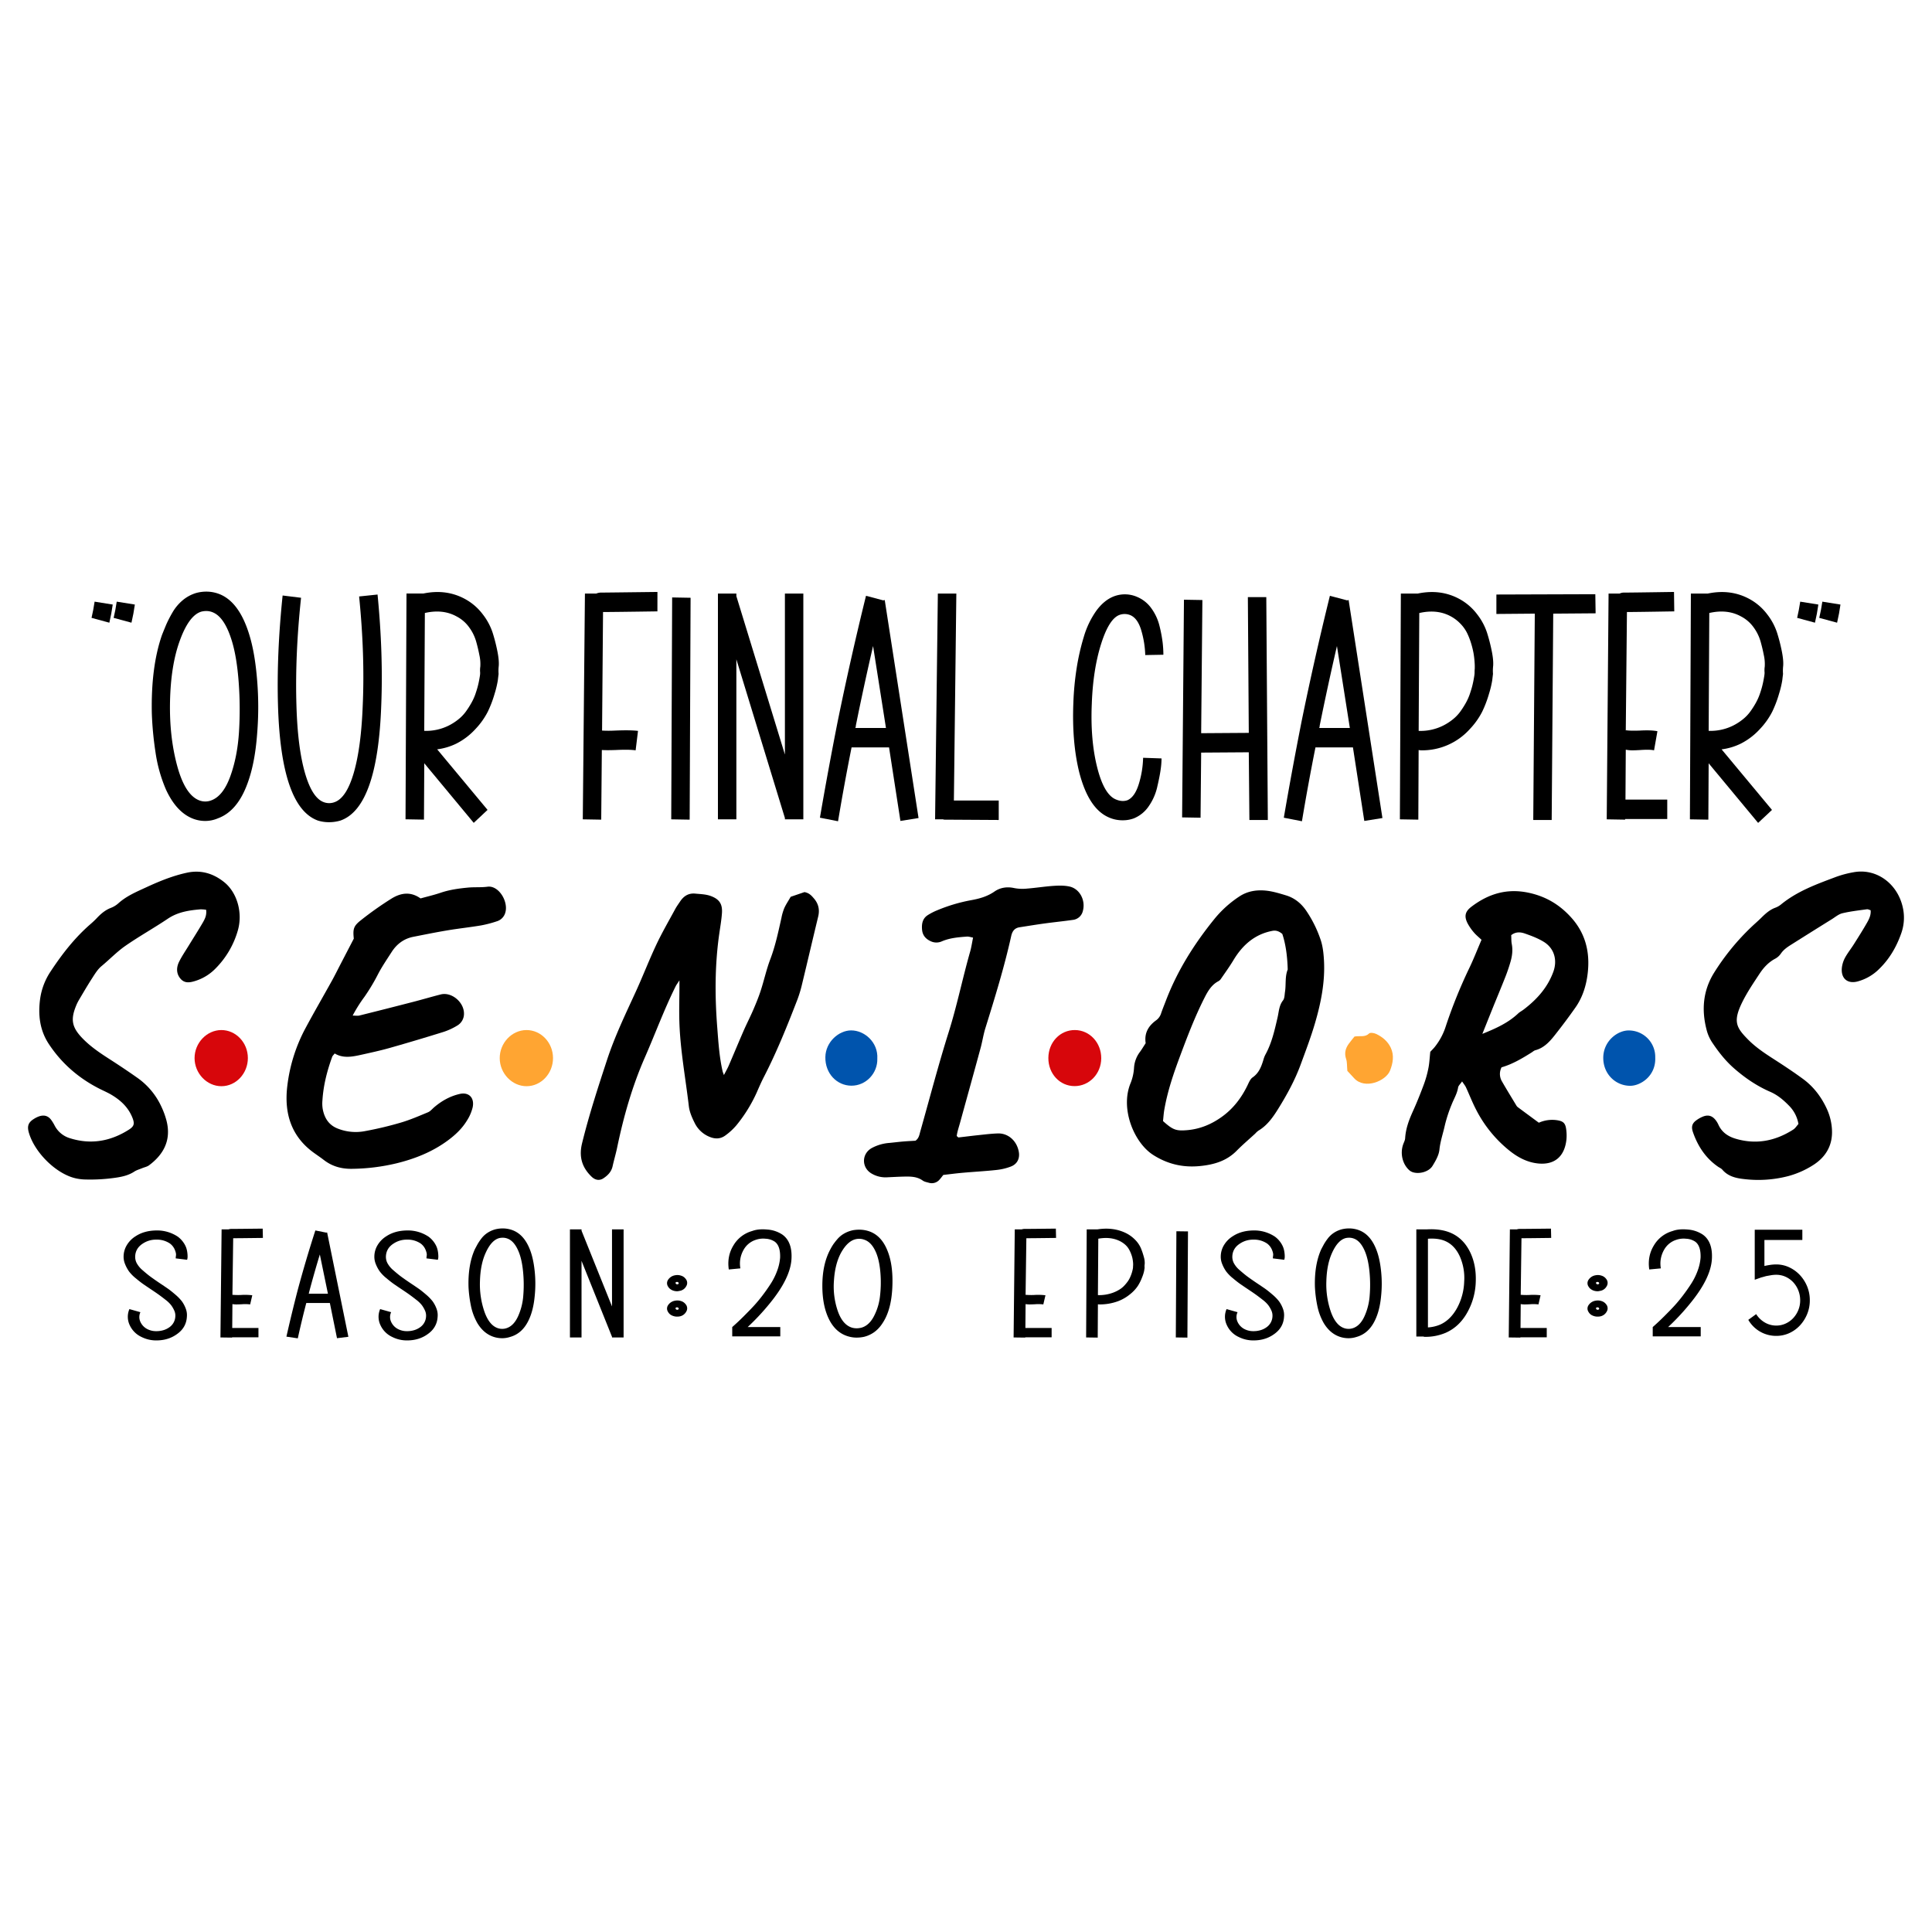 <svg id="Layer_1" data-name="Layer 1" xmlns="http://www.w3.org/2000/svg" viewBox="0 0 2000 2000"><defs><style>.cls-1{fill:#d7060b;}.cls-2{fill:#ffa532;}.cls-3{fill:#0054ad;}</style></defs><path d="M749.4,1112.9c2.21-4.3,3.74-6.9,4.93-9.66,5.22-12.09,10.25-24.27,15.52-36.34,3.25-7.43,7-14.64,10.17-22.09,2.75-6.4,5.39-12.88,7.54-19.52,3.47-10.71,5.87-21.85,9.86-32.33,5.27-13.87,8.27-28.3,11.51-42.71a53.87,53.87,0,0,1,2.91-10.06c1.72-3.85,4.12-7.38,6.68-11.83l14.23-4.86c5.06.86,7.52,3.88,10,6.78,4.5,5.34,5.95,11.42,4.24,18.5-5.67,23.43-11.12,46.92-16.79,70.35a127.08,127.08,0,0,1-4.72,15.61c-10.48,27.14-21.31,54.12-34.6,79.92-2.65,5.14-5,10.48-7.3,15.79a151.81,151.81,0,0,1-21.14,34.3,63.23,63.23,0,0,1-11.66,10.75c-4.84,3.56-10.3,3.76-15.92,1.48a29.37,29.37,0,0,1-15.63-14.29c-2.74-5.45-5.42-11.43-6.13-17.44-3.4-29.06-8.87-57.88-9.81-87.23-.38-11.71,0-23.44.06-35.16,0-1.92,0-3.84,0-8-2.06,3.22-3.15,4.62-3.93,6.19-11.9,23.88-21.1,49.06-31.82,73.5-13.16,30-22.05,61.27-28.73,93.4-1.34,6.48-3.27,12.83-4.69,19.29-1.27,5.82-5,9.5-9.42,12.47-4.14,2.77-8.55,2-12.2-1.46-9.95-9.49-13.49-20.56-10-34.76,7.16-29.17,16.43-57.58,25.75-86,8-24.47,19.08-47.43,29.73-70.64,7.41-16.15,13.8-32.83,21.37-48.9,5.93-12.58,12.92-24.6,19.53-36.82,1.46-2.71,3.28-5.2,5-7.77,3.88-5.88,8.83-9,16-8.28,5.55.53,11.09.6,16.39,2.67,8.47,3.29,11.77,8.26,11,17.91-.5,6.61-1.61,13.17-2.57,19.73-4.79,32.63-4.84,65.36-2.27,98.2,1.18,15.2,2.12,30.38,5.51,45.26C748.15,1109.63,748.49,1110.33,749.4,1112.9Z"/><path d="M1533.66,972.88c-3-2.87-5.72-5-7.9-7.61a51.81,51.81,0,0,1-6.51-9.42c-3.72-7.29-2.61-12.21,3.9-17.17,17.93-13.67,37.28-19.33,59.68-14.43,17.5,3.82,31.71,12.22,43.79,25.69,14.55,16.21,19.45,35.53,17,57.19-1.45,13-5.29,25.23-12.72,35.83q-10.55,15-22,29.41c-5.24,6.57-11.11,12.62-19.52,14.82-1.37.36-2.57,1.5-3.84,2.3-9.85,6.21-19.83,12.13-31.15,15.41a15,15,0,0,0,.47,14.61c4.77,8.35,9.83,16.52,14.78,24.75a6.15,6.15,0,0,0,1.45,1.77c7.21,5.37,14.44,10.69,21.91,16.2a33.87,33.87,0,0,1,19.78-2.43c5.55,1,7.7,3.08,8.5,9.06a45.6,45.6,0,0,1,.32,10.5c-1.8,17.53-11.94,26.49-28.56,25.13-11.43-.94-21.36-6.08-30.37-13.27a130.63,130.63,0,0,1-34.52-42.32c-3.91-7.51-7-15.51-10.54-23.21-.88-1.89-2.27-3.51-4.06-6.21-1.85,2.73-3.83,4.38-4.13,6.31-1,6.35-4.29,11.57-6.55,17.3a146.59,146.59,0,0,0-7.22,22.06c-1.82,8.28-4.67,16.25-5.55,24.91-.59,5.86-4,11.72-7.18,16.89-3.85,6.3-14.41,8.93-21.16,6.24a10.3,10.3,0,0,1-2.85-1.77c-7-6.21-9.66-17.16-6.41-26.61.76-2.19,2-4.36,2.11-6.6.62-10,4-18.9,8-27.78,4.15-9.13,7.88-18.49,11.38-27.92a109.39,109.39,0,0,0,4.7-16.81c1.06-5.31,1.28-10.8,1.93-16.85,1.45-1.6,3.38-3.42,5-5.52a66.48,66.48,0,0,0,10.41-19,511.38,511.38,0,0,1,24.62-61.43C1525.24,993.49,1529,983.72,1533.66,972.88Zm.87,97.38c14.81-5.94,26.94-11.6,37.08-21.15,1.64-1.54,3.71-2.56,5.51-3.93,13.45-10.22,24.69-22.39,30.82-39,4.54-12.32,1-24.66-10-31.3-6-3.66-12.77-6.19-19.42-8.51-4.5-1.57-9.42-2-14.12,1.7.17,3,0,6.16.57,9.14,1.23,6.35.43,12.49-1.32,18.5-1.51,5.22-3.26,10.38-5.24,15.42-4.11,10.47-8.46,20.82-12.68,31.23C1542.29,1050.9,1538.86,1059.49,1534.53,1070.26Z"/><path d="M366.24,971.69c-1-10.12-.36-13.07,7.73-19.37a347.49,347.49,0,0,1,31.37-22.14c9.33-5.75,19.52-7.64,30-.14,6.84-1.9,14.05-3.57,21-5.93,9.27-3.12,18.8-4.41,28.38-5.3,6.63-.62,13.39,0,20-.89,11.78-1.53,22.16,16,18.17,27.49a13,13,0,0,1-8.73,8.37,119.9,119.9,0,0,1-16.13,4.2c-11.33,1.91-22.77,3.13-34.1,5-12.06,2-24.06,4.43-36.07,6.8-9.59,1.89-17.06,7.34-22.49,15.82-4.76,7.43-9.78,14.73-13.88,22.56a201.79,201.79,0,0,1-14.2,23.74,149.7,149.7,0,0,0-12.22,19.43c3,0,5.12.4,7-.07q28.1-7,56.14-14.25c9.35-2.42,18.61-5.18,28-7.56,11.11-2.84,24,7.73,24.1,19.66a14.07,14.07,0,0,1-7,12.57,66.69,66.69,0,0,1-14.18,6.55q-27.69,8.64-55.58,16.56c-10,2.83-20.17,5-30.31,7.27-9.09,2-18.23,3.63-26.77-1.52-1.24,1.63-2.2,2.41-2.57,3.43-5.33,14.64-9.19,29.67-10.14,45.41a35.38,35.38,0,0,0,.24,8.17c1.62,9.39,6,16.63,14.78,20.4a50.51,50.51,0,0,0,29.51,2.89,363,363,0,0,0,36.8-8.78c9.57-2.82,18.84-6.86,28.12-10.71,2.3-1,4.1-3.25,6.11-5,7.89-6.75,16.67-11.65,26.64-13.91,9.34-2.11,15.41,3.88,13.34,13.86a44.72,44.72,0,0,1-5.92,13.71c-5.06,8.31-12,14.83-19.64,20.48-16,11.86-34,19-52.87,23.67a206.75,206.75,0,0,1-46.25,5.79c-10.72.21-20.54-2.33-29.29-9.07-3.28-2.53-6.72-4.86-10.09-7.27-23.43-16.74-31.27-40.57-27.84-69.21a167.94,167.94,0,0,1,18.68-59.73c8.92-16.66,18.41-33,27.56-49.51,3.16-5.72,6.06-11.6,9.07-17.41Z"/><path d="M1186,1079.91c-1.64-10.77,3.12-18.17,11-23.82a14.15,14.15,0,0,0,5.09-7.43c1.37-4,3-8,4.54-12,11.94-31.56,29.54-59.41,50.34-85.12A114,114,0,0,1,1283,928c8.58-5.66,18.1-7,27.75-6,6.94.74,13.79,2.84,20.54,4.89,8.83,2.67,15.84,8.31,21.15,16.24a123.84,123.84,0,0,1,14.79,30.07c2.15,6.52,2.92,13.71,3.32,20.66,1.3,22.55-3.09,44.36-9.37,65.68-4.17,14.15-9.42,28-14.49,41.8-6,16.47-14.31,31.74-23.47,46.46-5.51,8.84-11.46,17.33-20.53,22.66a21.77,21.77,0,0,0-3.33,3.07c-6.42,5.9-13.08,11.54-19.21,17.76-10.5,10.65-23.52,14.29-37.38,15.74-17.47,1.83-33.59-1.62-48.93-11.39-19.9-12.65-34.34-47.83-23.54-74.18a50.49,50.49,0,0,0,3.63-15.81,30.45,30.45,0,0,1,6.35-17C1182.09,1086.16,1183.65,1083.48,1186,1079.91Zm18,80.66c10.17,9.18,13.63,10.25,24.46,9.41,13.68-1.07,25.87-6.14,37.06-14.34s19.49-19,25.7-31.7c1.51-3.08,2.94-6.85,5.47-8.6,6.45-4.44,9-11,11.17-18.18a27.48,27.48,0,0,1,2.08-5.42c6.61-12,9.56-25.3,12.62-38.58,1.37-6,1.49-12.28,5.6-17.52,1.68-2.13,1.6-5.89,2.08-9,1.2-7.61-.21-15.58,2.8-23-.36-12.89-1.85-25.57-5.58-36.8-3.75-3.17-6.89-3.88-10.37-3.21-17.91,3.44-30.66,14.37-40.2,30.27-4.11,6.83-8.79,13.29-13.3,19.85a7.49,7.49,0,0,1-2.61,2.15c-7,3.8-10.79,10.44-14.3,17.41-9.76,19.34-17.52,39.62-25.11,60-6.65,17.82-12.81,35.81-16.15,54.7C1204.63,1152.21,1204.4,1156.44,1203.94,1160.57Z"/><path d="M213.38,941.8a39,39,0,0,0-5.82-.46c-11.85,1-23.36,2.69-33.82,9.71C159.38,960.7,144.28,969.12,130,979c-8.87,6.13-16.52,14.18-24.91,21.13-4,3.29-6.89,8.15-9.8,12.65-4.8,7.42-9.25,15.09-13.76,22.71a46.88,46.88,0,0,0-3,6.27c-5.44,13.53-4,21.38,5.65,31.83,8.36,9,18.3,15.8,28.45,22.32s20.14,13.17,30,20.14a74.46,74.46,0,0,1,24.52,29.75,83.91,83.91,0,0,1,5.17,14.14c5.59,21.53-4.35,36.19-18,46.35-2,1.52-4.77,2-7.16,3-2.74,1.14-5.69,1.94-8.15,3.55-5.5,3.6-11.46,5.08-17.78,6.1A183.36,183.36,0,0,1,88,1221a49.13,49.13,0,0,1-9.87-1.26c-19.56-4.5-41.57-25.73-48-46.36-2.37-7.54-1.06-11.57,5.67-15.52a25,25,0,0,1,5.06-2.35c4.68-1.46,8.85-.53,12,3.65a43.5,43.5,0,0,1,3.63,5.87,26.33,26.33,0,0,0,16.22,13.34c21.53,6.71,41.79,3.1,60.79-9,5.55-3.55,6.05-6.31,3.39-12.79-4.32-10.51-12.08-17.57-21.23-23.08-4.17-2.51-8.68-4.39-13-6.6-21.08-10.77-38.76-25.87-52.16-46.21-9.4-14.26-11.24-30.31-8.9-47.06a67.92,67.92,0,0,1,10.8-28c11.86-18,25-34.88,41.18-48.92a90.78,90.78,0,0,0,6.61-6.26c4.21-4.48,8.74-8.34,14.48-10.57a25.15,25.15,0,0,0,7.69-4.62c8.59-7.8,19-12.07,29.12-16.77,13.58-6.28,27.37-11.9,42-15.06,14.41-3.12,27.25.63,38.66,9.82,13.39,10.77,19.29,31.71,14.11,49.8a91.27,91.27,0,0,1-23.07,39.47,49.8,49.8,0,0,1-20.9,12.91c-5.54,1.71-11,2.89-15.45-2.31s-4.34-11.63-1.43-17.51,6.61-11.23,10-16.79c5-8.18,10.21-16.25,15-24.56C212.21,950.92,214.09,947.39,213.38,941.8Z"/><path d="M1861.74,1163.56a34.87,34.87,0,0,0-9.44-18.63c-5.86-6.07-12.06-11.35-19.8-14.71-13.8-6-26.22-14.42-37.7-24.53-8.92-7.85-16.17-17.2-22.75-27.13a42.43,42.43,0,0,1-5.45-12.73c-5.32-20.56-3.58-40.31,7.59-58.5a243,243,0,0,1,39-47.87c3.28-3.16,6.78-6.08,10-9.3,4.34-4.32,8.8-8.35,14.57-10.48a20.76,20.76,0,0,0,5.86-3.32c17-13.93,37-21.06,56.91-28.56a106.86,106.86,0,0,1,18.28-4.86c23.5-4.34,45.29,11.52,50.88,36.06a48.27,48.27,0,0,1-1.67,27.57c-4.86,13.72-12,25.95-22.22,36a49.94,49.94,0,0,1-23.08,13.49c-10.82,2.71-17.6-3.82-15.88-15.35a29.25,29.25,0,0,1,3.41-9.8c2.63-4.68,6-8.9,8.86-13.44,4.71-7.47,9.46-14.92,13.82-22.62,2-3.61,4-7.53,3.56-12.56-1.26-.35-2.69-1.22-4-1-8.43,1.17-16.93,2.13-25.2,4.09-3.81.89-7.22,3.78-10.71,6q-21.54,13.39-43,26.94c-3.79,2.4-7.46,5-10.14,9a16.72,16.72,0,0,1-5.9,5.19c-6.85,3.65-12,9.27-16.21,15.72-6.11,9.31-12.43,18.58-17.42,28.56-10.27,20.53-6.68,26.82,5.64,39.31,8.07,8.18,17.48,14.39,27,20.51,10.11,6.51,20.17,13.16,29.89,20.28,10.52,7.71,18.5,17.93,24.25,30.06a58.76,58.76,0,0,1,5.75,22.43c.88,16.24-6.42,28.1-18.66,36.18a92.59,92.59,0,0,1-26.35,11.87,123,123,0,0,1-45.29,3.22c-8.22-.87-16.94-2.5-23.17-9.78-1.19-1.4-3.08-2.12-4.62-3.2-12.55-8.74-20.76-21-25.83-35.71-1.88-5.46-.93-9,3.46-12.2a31.41,31.41,0,0,1,6.84-3.85c5.68-2.27,10-.83,13.69,4.26a23,23,0,0,1,2.33,4c3.62,8.05,10.1,12.31,17.86,14.62,21.22,6.31,41.09,2.44,59.7-9.48C1858.55,1167.88,1860,1165.45,1861.74,1163.56Z"/><path d="M976.52,1216.29c-1.51,1.87-2.61,3.42-3.88,4.8a10.53,10.53,0,0,1-11.17,3.28c-2.14-.6-4.52-1-6.27-2.25-5.57-4-11.82-4.23-18.13-4.13s-12.58.48-18.87.76a28.35,28.35,0,0,1-16-3.93c-10.42-6.12-10.44-20.37.23-26.36a45.24,45.24,0,0,1,18.07-5.29c4.79-.46,9.57-1.07,14.37-1.48,4.41-.38,8.84-.57,12.83-.82,3.51-2.47,4-6,4.93-9.38,9.73-34.39,18.73-69,29.46-103.09,8.64-27.46,14.33-55.71,22.22-83.35,1.27-4.45,1.93-9.09,3-14.44-2.44-.43-4.46-1.2-6.42-1.05-8.85.67-17.73,1.37-26.08,5a13.73,13.73,0,0,1-11.86-.46c-4.6-2.22-7.86-5.79-8.41-11.46-.61-6.22.43-11.83,5.9-15.31a60.41,60.41,0,0,1,10-5.11A170.87,170.87,0,0,1,1004.57,932c8.77-1.54,17.21-3.76,24.94-9.11,5.92-4.09,12.94-5.2,20.29-3.58a45.35,45.35,0,0,0,13.22.57c9.22-.72,18.4-2.21,27.63-2.83,5.48-.37,11.19-.48,16.52.69,10.63,2.35,16.84,14.41,13.78,25.36a11.94,11.94,0,0,1-10.45,9.19c-9.54,1.37-19.12,2.31-28.66,3.61-8.79,1.19-17.56,2.64-26.33,4-5.08.76-7.56,3.88-8.72,9.11-7.18,32.32-16.93,63.84-26.73,95.36-2.06,6.64-3.08,13.63-4.91,20.37-7,25.88-14.21,51.71-21.32,77.57-1.3,4.74-2.94,9.43-3.44,13.71,1.25,1,1.56,1.5,1.82,1.47,6.62-.74,13.22-1.61,19.85-2.31,7-.72,14-1.64,21-1.84,10.82-.32,19.79,7.94,21.65,19.31,1.08,6.59-1.63,12.34-8.09,14.88a59,59,0,0,1-15.08,3.61c-11.41,1.25-22.88,1.84-34.32,2.86C990.25,1214.59,983.28,1215.52,976.52,1216.29Z"/><path class="cls-1" d="M229,1066.31c15.13-.09,27.54,12.92,27.59,28.91s-12.24,29.19-27.33,29.22-27.79-13.24-27.84-29S214,1066.4,229,1066.31Z"/><path class="cls-2" d="M544.89,1066.31c15.13-.09,27.53,12.92,27.59,28.91s-12.24,29.19-27.33,29.22-27.79-13.24-27.84-29S529.82,1066.4,544.89,1066.31Z"/><path class="cls-1" d="M1140,1095.56c-.07,16-12.38,28.81-27.65,28.78s-27.22-12.87-27.09-29.22,12.28-28.94,27.55-28.82S1140.09,1079.43,1140,1095.56Z"/><path class="cls-3" d="M1713.5,1094.85c.75,19.05-15.27,29.26-26.07,29.17-15.22-.13-27.68-12.33-27.74-28.77-.07-17.5,14.84-28.82,26.79-28.53A27.4,27.4,0,0,1,1713.5,1094.85Z"/><path class="cls-3" d="M908.19,1095.85c.52,14.86-11.52,28.21-27,28.05-14.9-.15-27.1-12.67-26.78-29.65.31-15.8,14-27.52,26.61-27.59C894.88,1066.59,909.15,1078.94,908.19,1095.85Z"/><path class="cls-2" d="M1394.78,1108.59c-.49-5.47-.18-9.06-1.23-12.14-2.11-6.18-.75-11.31,2.85-16.14,2-2.75,4.25-5.37,5.78-7.3,5.88-1,10.82,1,15-3.09,1.27-1.25,5.11-.66,7.25.34,6.5,3,12.19,7.66,15.34,14.45,3.61,7.78,2.25,15.87-.85,23.64-4.24,10.66-26.09,19.86-37.07,7.88C1399.27,1113.45,1396.71,1110.68,1394.78,1108.59Z"/><path d="M94.76,639.6q1.9-8.05,3.18-16.77l18.76,3q-1.28,9.39-3.5,18.78Zm26.07-16.77,18.77,3q-1.28,9.39-3.5,18.78l-18.45-5Q119.57,631.55,120.83,622.83Z"/><path d="M229,615.79q19.39,9,29.26,41.91,5.73,18.79,7.95,46.78a339.07,339.07,0,0,1,0,54.83q-2.22,30.51-9.86,51.3-10.49,29.17-30.85,36.55a33.21,33.21,0,0,1-13,2.69,35.21,35.21,0,0,1-11.76-2q-17.82-6.36-28.94-30.51a152.24,152.24,0,0,1-10.82-38.56,348,348,0,0,1-3.81-40.24q-1-48,10.49-81.15,2.55-6.37,4.45-10.9a122,122,0,0,1,6.21-12.07,47.35,47.35,0,0,1,10.65-12.91,39.19,39.19,0,0,1,14.31-7.71,40,40,0,0,1,10.18-1.35A37,37,0,0,1,229,615.79ZM219.1,828.38q12.09-4.68,19.4-25t8.91-45.77a377.17,377.17,0,0,0-.32-51.3q-1.91-25.83-7-42.59-7.32-24.15-19.08-29.51a17.4,17.4,0,0,0-7.63-1.68,20.16,20.16,0,0,0-5.09.67q-13,4-22.58,31.19-8.91,25.15-9.7,61.7t7.47,66.9q8.27,30.35,23.22,35.71a17.21,17.21,0,0,0,5.72,1A16.93,16.93,0,0,0,219.1,828.38Z"/><path d="M371.76,617.46l19.08-2q6,61.37,3.81,115-3.81,105.63-42.29,119a41.65,41.65,0,0,1-11.77,1.68,38.35,38.35,0,0,1-11.45-1.68Q291,835.77,287.8,730.8q-1.6-53,4.77-114.34l19.08,2.35q-6.37,59.69-4.77,111.66,1.26,43.26,8.74,69.41t19.56,30.52a15.91,15.91,0,0,0,11.13,0q12.4-4.36,20-30.69t9.22-70.25Q377.79,677.48,371.76,617.46Z"/><path d="M482.11,620.48a57.1,57.1,0,0,1,17.49,15.26,63.12,63.12,0,0,1,10.34,19.11A181.42,181.42,0,0,1,514.86,674c1.28,6.37,1.75,11.51,1.44,15.42a43.58,43.58,0,0,0-.16,8.22c-.22,1.79-.48,4-.8,6.7A102.4,102.4,0,0,1,512,718.23a117.53,117.53,0,0,1-7,18.44,76.65,76.65,0,0,1-12.73,17.94,69.33,69.33,0,0,1-19.71,15.09,62.87,62.87,0,0,1-20,6l52.16,62.7-14.31,13.42-51.21-61.7-.31,58.34-19.09-.33,1-233.72h17.49Q462.39,609.41,482.11,620.48Zm14.94,75.79a26,26,0,0,1,.16-6.21,42.16,42.16,0,0,0-.95-11.9q-1.42-7.38-3.5-14.59a46.41,46.41,0,0,0-7.15-14.25,36.72,36.72,0,0,0-12.73-11.07q-14.31-8-33.07-3.68l-.64,122a52.54,52.54,0,0,0,25.13-5.36,55.81,55.81,0,0,0,10-6.37,42.18,42.18,0,0,0,7.79-8,91,91,0,0,0,5.72-8.89A57.3,57.3,0,0,0,492,718.9c1-3,1.9-5.75,2.54-8.21s1.16-4.87,1.59-7.21.69-4,.8-4.87A21.28,21.28,0,0,0,497.05,696.27Z"/><path d="M680.55,632.89q-47.38.68-56.29.67l-1,122.73a130.41,130.41,0,0,0,13.36,0q15.9-.67,23.85.33L658,776.74q-6.36-1-20.67-.33-9.22.33-14.31,0l-.64,72.09-19.08-.33,2.22-233.72h11.77a12.23,12.23,0,0,1,5.09-1q3.49,0,58.2-.67Z"/><path d="M714.89,618.81l-.95,229.69-19.08-.33.95-229.7Z"/><path d="M812.53,781.1V614.45h19.08V848.17H812.53v-1.34L762.28,682.52V848.17H743.2V614.45h19.08v2.68Z"/><path d="M914.29,621.49l1.59-.34,35,225.68-18.77,3-11.77-76.12h-38.8q-7.62,38.22-14,76.45l-18.76-3.69q8.58-50,18.44-99.92,13.37-65.4,29.26-129.78ZM885.35,753.61h31.8L903.8,668.77Q894.26,710,886,750.92a12.45,12.45,0,0,1-.16,1.35A2.68,2.68,0,0,1,885.35,753.61Z"/><path d="M990,614.45l-2.54,214.27h46.43v20.12l-57.24-.34v-.33H968l2.86-233.72Z"/><path d="M1158.85,636.58q-10.81,4-19.08,30.35t-9.54,61.53q-1.61,36.88,5.4,65.22t19.08,33.7q6.69,3,12.41,1,7.64-3.35,11.76-16.76a99.75,99.75,0,0,0,4.46-27.16l19.08.67a85.94,85.94,0,0,1-1,12.07q-.95,6.7-3.49,17.6a56.71,56.71,0,0,1-8.75,19.79,34.11,34.11,0,0,1-15.42,12.57,32.65,32.65,0,0,1-11.45,2,34.78,34.78,0,0,1-15.27-3.35q-20.36-9.37-29.89-46.61-7.64-31.19-6-71.76a297.61,297.61,0,0,1,3.34-35.38,238,238,0,0,1,7.48-32.86,91,91,0,0,1,12.72-26.66q8-11.06,18.13-15.09a31.88,31.88,0,0,1,24.8.67A34.34,34.34,0,0,1,1192.08,630a51.68,51.68,0,0,1,8.27,18.11,144.29,144.29,0,0,1,3.18,16.76,112.91,112.91,0,0,1,.8,12.91l-18.77.34a100.56,100.56,0,0,0-4-25.15q-3.66-12.74-11.29-16.1A15.57,15.57,0,0,0,1158.85,636.58Z"/><path d="M1291.78,618.13h19.08l1.59,230.71h-19.08l-.63-70.08-49.3.33-.63,67.4-19.09-.33,1.91-225.34,19.08.33L1243.44,759l49.3-.33Z"/><path d="M1394.5,621.49l1.59-.34,35,225.68-18.77,3-11.76-76.12h-38.8q-7.63,38.22-14,76.45L1329,846.49q8.58-50,18.44-99.92,13.36-65.4,29.26-129.78Zm-28.94,132.12h31.8L1384,668.77q-9.54,41.25-17.81,82.15a12.45,12.45,0,0,1-.16,1.35A2.68,2.68,0,0,1,1365.56,753.61Z"/><path d="M1511.54,620.48A57.1,57.1,0,0,1,1529,635.74a62.86,62.86,0,0,1,10.33,19.11,179.07,179.07,0,0,1,4.93,19.12c1.28,6.37,1.75,11.51,1.44,15.42a43.58,43.58,0,0,0-.16,8.22c-.22,1.79-.48,4-.8,6.7a102.4,102.4,0,0,1-3.34,13.92,117.53,117.53,0,0,1-7,18.44,76.65,76.65,0,0,1-12.73,17.94,66.33,66.33,0,0,1-50.56,22.13,13.22,13.22,0,0,1-2.55-.33l-.31,72.09-19.09-.33,1-233.72h17.49Q1491.82,609.41,1511.54,620.48Zm14.94,75.79c0-1.12,0-2.4.16-3.86a57.08,57.08,0,0,0-.16-7,86.78,86.78,0,0,0-1.11-9.39,87.66,87.66,0,0,0-2.54-10.23,72.09,72.09,0,0,0-4.14-10.56,38,38,0,0,0-6.68-9.39,40.53,40.53,0,0,0-9.7-7.55q-14.31-8-33.07-3.68l-.64,122a52.56,52.56,0,0,0,25.13-5.36,55.81,55.81,0,0,0,10-6.37,42.18,42.18,0,0,0,7.79-8,91,91,0,0,0,5.72-8.89,57.3,57.3,0,0,0,4.14-9.05c1-3,1.9-5.75,2.54-8.21s1.16-4.87,1.59-7.21.69-4,.8-4.87A21.28,21.28,0,0,0,1526.48,696.27Z"/><path d="M1651.47,615.12l.31,19.78-43.88.34-1.59,213.6h-19.08l1.59-213.6-39.76.33V615.45Z"/><path d="M1733.2,632.89q-40.4.68-49,.67L1683,756.29l.32-.34q4.13.67,14,.34,12.08-.67,18.44.67l-3.49,19.78q-4.14-1-14-.33-5.4.33-8.27.33a33.65,33.65,0,0,1-7-.67l-.32,51.64h43.25v20.12h-43.57v.67l-19.08-.33,1.91-233.72h11.45a10.15,10.15,0,0,1,4.77-1q7.64,0,51.52-.67Z"/><path d="M1811.75,620.48a57.1,57.1,0,0,1,17.49,15.26,62.86,62.86,0,0,1,10.33,19.11A179.07,179.07,0,0,1,1844.5,674q1.92,9.56,1.43,15.42a44.22,44.22,0,0,0-.15,8.22c-.22,1.79-.48,4-.8,6.7a102.4,102.4,0,0,1-3.34,13.92,117.53,117.53,0,0,1-7,18.44,76.65,76.65,0,0,1-12.73,17.94,69.33,69.33,0,0,1-19.71,15.09,62.87,62.87,0,0,1-20,6l52.16,62.7L1820,851.86l-51.21-61.7-.31,58.34-19.09-.33,1-233.72h17.49Q1792,609.41,1811.75,620.48Zm14.94,75.79a26,26,0,0,1,.16-6.21,42.16,42.16,0,0,0-.95-11.9q-1.43-7.38-3.5-14.59a46.41,46.41,0,0,0-7.15-14.25,36.72,36.72,0,0,0-12.73-11.07q-14.31-8-33.07-3.68l-.64,122a52.56,52.56,0,0,0,25.13-5.36,55.81,55.81,0,0,0,10-6.37,42.18,42.18,0,0,0,7.79-8,91,91,0,0,0,5.72-8.89,57.3,57.3,0,0,0,4.14-9.05c1.05-3,1.9-5.75,2.54-8.21s1.16-4.87,1.59-7.21.69-4,.8-4.87A21.28,21.28,0,0,0,1826.69,696.27Z"/><path d="M1860.4,639.6q1.9-8.05,3.18-16.77l18.77,3q-1.27,9.39-3.5,18.78Zm26.08-16.77,18.76,3q-1.27,9.39-3.49,18.78l-18.45-5Q1885.21,631.55,1886.48,622.83Z"/><path d="M184.09,1280.21a25.91,25.91,0,0,1,5.59,5.69,23.79,23.79,0,0,1,3.1,5.78,25.87,25.87,0,0,1,1.19,5.54,27,27,0,0,1,.2,4.33,9.69,9.69,0,0,1-.5,2.57l-11.78-1.45a26,26,0,0,1,.3-3.13q.3-2.16-1.29-5.93a15.32,15.32,0,0,0-5-6.34,24,24,0,0,0-14.27-4,24.33,24.33,0,0,0-13.68,4q-7.59,4.82-8,13.16a14,14,0,0,0,1.6,7.22,25.7,25.7,0,0,0,6.09,7.3q4.29,3.77,7.49,6.18t9.58,6.74q5.79,3.86,8.89,6t7.68,6.09a47,47,0,0,1,6.89,7,31.55,31.55,0,0,1,4,7.39,18.69,18.69,0,0,1,1.29,8.66q-.58,11.23-10.18,18-9,6.57-21.36,6.58a33.56,33.56,0,0,1-15.38-3.54,25,25,0,0,1-12.38-12.51,20.09,20.09,0,0,1-.2-16.37l11.38,3.21a11.85,11.85,0,0,0,0,10,15.67,15.67,0,0,0,7.59,7.7,19.55,19.55,0,0,0,8.59,1.93,25.39,25.39,0,0,0,8-1.13,20.1,20.1,0,0,0,5.79-2.89,14.33,14.33,0,0,0,6.19-11.39,12.47,12.47,0,0,0-1.19-6.1,30.19,30.19,0,0,0-3.2-5.45,31.89,31.89,0,0,0-5.79-5.54c-2.66-2.09-4.86-3.74-6.59-5s-4.26-3-7.59-5.22q-6-4-9-6.1t-7.69-6a41,41,0,0,1-6.89-7,36.79,36.79,0,0,1-4-7.38,20,20,0,0,1-1.6-8.66,23,23,0,0,1,3.5-11.48,27.26,27.26,0,0,1,8.88-8.9q8.79-5.79,21.17-6A38.55,38.55,0,0,1,184.09,1280.21Z"/><path d="M272.15,1281.49q-25.36.33-30.75.32l-.8,58.74.2-.16a69.71,69.71,0,0,0,8.78.16,61.13,61.13,0,0,1,11.58.32l-2.19,9.46a43.17,43.17,0,0,0-8.79-.16c-2.26.11-4,.16-5.19.16a27,27,0,0,1-4.39-.32l-.2,24.72h27.15v9.63H240.2v.32l-12-.16,1.2-111.86h7.18a8.13,8.13,0,0,1,3-.48q4.78,0,32.35-.32Z"/><path d="M337.64,1276l1-.16,22,108-11.78,1.45-7.39-36.43H317.07q-4.79,18.3-8.78,36.59l-11.79-1.77q5.4-23.91,11.59-47.82,8.39-31.29,18.37-62.1Zm-18.17,63.23h20l-8.38-40.6q-6,19.74-11.18,39.32a4.88,4.88,0,0,1-.1.64A1.12,1.12,0,0,1,319.47,1339.26Z"/><path d="M443.67,1280.21a25.91,25.91,0,0,1,5.59,5.69,23.72,23.72,0,0,1,3.09,5.78,25.29,25.29,0,0,1,1.2,5.54,28.29,28.29,0,0,1,.2,4.33,10.1,10.1,0,0,1-.5,2.57l-11.78-1.45a26,26,0,0,1,.3-3.13c.2-1.44-.24-3.42-1.3-5.93a15.38,15.38,0,0,0-5-6.34,24.06,24.06,0,0,0-14.28-4,24.36,24.36,0,0,0-13.68,4q-7.59,4.82-8,13.16a13.93,13.93,0,0,0,1.6,7.22,25.48,25.48,0,0,0,6.08,7.3q4.3,3.77,7.49,6.18t9.59,6.74q5.79,3.86,8.88,6t7.69,6.09a47.54,47.54,0,0,1,6.89,7,31.17,31.17,0,0,1,4,7.39,18.7,18.7,0,0,1,1.3,8.66q-.6,11.23-10.18,18-9,6.57-21.37,6.58a33.49,33.49,0,0,1-15.37-3.54,24.94,24.94,0,0,1-12.38-12.51,20,20,0,0,1-.2-16.37l11.38,3.21a11.78,11.78,0,0,0,0,10,15.59,15.59,0,0,0,7.59,7.7,19.54,19.54,0,0,0,8.58,1.93,25.5,25.5,0,0,0,8-1.13,20.36,20.36,0,0,0,5.79-2.89,14.36,14.36,0,0,0,6.19-11.39,12.6,12.6,0,0,0-1.2-6.1,30.16,30.16,0,0,0-3.19-5.45,31.89,31.89,0,0,0-5.79-5.54c-2.67-2.09-4.86-3.74-6.59-5s-4.26-3-7.59-5.22q-6-4-9-6.1c-2-1.39-4.56-3.39-7.68-6a40.6,40.6,0,0,1-6.89-7,36.3,36.3,0,0,1-4-7.38,20,20,0,0,1-1.59-8.66,23.13,23.13,0,0,1,3.49-11.48,27.39,27.39,0,0,1,8.89-8.9q8.78-5.79,21.16-6A38.58,38.58,0,0,1,443.67,1280.21Z"/><path d="M530.12,1273.31q12.18,4.32,18.37,20.06,3.6,9,5,22.38a123.73,123.73,0,0,1,0,26.24q-1.4,14.61-6.18,24.55-6.6,14-19.37,17.49a26.51,26.51,0,0,1-8.19,1.29,28.54,28.54,0,0,1-7.39-1q-11.18-3.06-18.17-14.61a60.22,60.22,0,0,1-6.79-18.45A127.79,127.79,0,0,1,485,1332q-.6-22.95,6.59-38.84,1.59-3,2.79-5.21a55.42,55.42,0,0,1,3.9-5.78A25.53,25.53,0,0,1,505,1276a27.85,27.85,0,0,1,9-3.69,33,33,0,0,1,6.39-.64A29.42,29.42,0,0,1,530.12,1273.31Zm-6.19,101.74q7.59-2.25,12.18-12a62.68,62.68,0,0,0,5.59-21.9,137.15,137.15,0,0,0-.2-24.56q-1.18-12.35-4.39-20.38-4.59-11.55-12-14.12a14,14,0,0,0-4.79-.8,16.54,16.54,0,0,0-3.2.32q-8.19,1.92-14.17,14.92-5.6,12-6.09,29.53a86.93,86.93,0,0,0,4.69,32q5.19,14.52,14.58,17.09a13.79,13.79,0,0,0,3.59.48A13.55,13.55,0,0,0,523.93,1375.05Z"/><path d="M633.55,1352.42v-79.76h12v111.86h-12v-.65L602,1305.24v79.28H590V1272.66h12V1274Z"/><path d="M701,1336.69a12.53,12.53,0,0,1-3.8-.56,10.79,10.79,0,0,1-3.29-1.68,8.17,8.17,0,0,1-2.3-2.57,6.24,6.24,0,0,1,0-7.06,10.66,10.66,0,0,1,7.19-4.65,11.91,11.91,0,0,1,6.29.4,9.06,9.06,0,0,1,4.69,3.29,6.43,6.43,0,0,1,.6,7.62,9.31,9.31,0,0,1-7.19,4.89A8.22,8.22,0,0,1,701,1336.69Zm-2.2,9.79a12.11,12.11,0,0,1,6.29.4,9.17,9.17,0,0,1,4.69,3.29,6.44,6.44,0,0,1,.6,7.63,9.76,9.76,0,0,1-7.19,5,16,16,0,0,1-2.19.16,12.37,12.37,0,0,1-5.59-1.28,8.33,8.33,0,0,1-3.8-3.53,6.24,6.24,0,0,1,0-7.06A10.7,10.7,0,0,1,698.79,1346.48Zm.6-18.77a1.21,1.21,0,0,0,.2,1.12,1.8,1.8,0,0,0,2,.64,1.25,1.25,0,0,0,.8-.48.9.9,0,0,0,0-1.12,1.43,1.43,0,0,0-1.4-.8h-.6A1.23,1.23,0,0,0,699.39,1327.71Zm3,27.6a.9.9,0,0,0,0-1.12,1.44,1.44,0,0,0-1.4-.81h-.6a1.23,1.23,0,0,0-1,.65,1.21,1.21,0,0,0,.2,1.12,1.8,1.8,0,0,0,2,.64A1.29,1.29,0,0,0,702.39,1355.31Z"/><path d="M810,1278.12q10,7.22,9.39,24.07-.6,20.55-23,47.66A240.3,240.3,0,0,1,774,1373.76h33.75v9.63H758v-9.63q4.4-3.84,8.79-8.1t10.28-10.35A157.37,157.37,0,0,0,788,1342.79q5-6.42,9.49-13.32a68.1,68.1,0,0,0,7.08-14.12,49.54,49.54,0,0,0,3-13.48q.39-12.19-5.59-16.53a18.56,18.56,0,0,0-9.39-3,23.08,23.08,0,0,0-9.78,1,22.15,22.15,0,0,0-13.28,10.91,28.4,28.4,0,0,0-3.09,18.77l-12,1.13q-2-13.8,4.79-24.88a32.63,32.63,0,0,1,19.37-14.92q6.38-2.41,15.67-1.53A32.06,32.06,0,0,1,810,1278.12Z"/><path d="M899.61,1274.59q12.76,4.34,19,19.9,6,14.61,5.19,36.59-.81,24.39-10,38.35-7.18,11.4-19.36,14.44a36.27,36.27,0,0,1-7.59.81,29.68,29.68,0,0,1-7.79-1q-12.59-3.21-19.77-15.88-8-14.44-8-36.75t8.18-37.55a58.21,58.21,0,0,1,3-5.14,67.39,67.39,0,0,1,4.39-5.62,26.38,26.38,0,0,1,7.29-5.93,30.6,30.6,0,0,1,9.28-3.37,37.89,37.89,0,0,1,6-.48A31.89,31.89,0,0,1,899.61,1274.59Zm-8.59,100q8.19-1.93,13.38-11.48a58.81,58.81,0,0,0,6.59-21.5,121.67,121.67,0,0,0,.4-24.07q-1-12.12-4.19-20.14-4.61-11.4-12.38-14a15.26,15.26,0,0,0-5.4-1,16.44,16.44,0,0,0-3.19.32q-8.79,1.77-15.77,14.45-6.19,11.71-7.19,29a78.22,78.22,0,0,0,4.19,31.54q5.19,14.28,15.18,16.85a17.75,17.75,0,0,0,4.19.48A19.6,19.6,0,0,0,891,1374.57Z"/><path d="M1093.23,1281.49q-25.37.33-30.75.32l-.8,58.74.2-.16a69.89,69.89,0,0,0,8.79.16,61.2,61.2,0,0,1,11.58.32l-2.2,9.46a43.09,43.09,0,0,0-8.78-.16c-2.27.11-4,.16-5.2.16a27.1,27.1,0,0,1-4.39-.32l-.2,24.72h27.16v9.63h-27.36v.32l-12-.16,1.2-111.86h7.19a8.11,8.11,0,0,1,3-.48q4.8,0,32.35-.32Z"/><path d="M1163.51,1275.55a35,35,0,0,1,11,7.3A28.87,28.87,0,0,1,1181,1292a71.41,71.41,0,0,1,3.09,9.15,21.48,21.48,0,0,1,.9,7.38,15.84,15.84,0,0,0-.1,3.93c-.14.86-.3,1.93-.5,3.21a39.25,39.25,0,0,1-2.1,6.66,48.14,48.14,0,0,1-4.39,8.83,38.35,38.35,0,0,1-8,8.58,44,44,0,0,1-12.38,7.22,54.6,54.6,0,0,1-19.36,3.37,10.16,10.16,0,0,1-1.6-.16l-.2,34.51-12-.16.6-111.86h11Q1151.13,1270.26,1163.51,1275.55Zm9.39,36.27c0-.53,0-1.15.1-1.85a22.1,22.1,0,0,0-.1-3.36,34.07,34.07,0,0,0-.7-4.5,33.56,33.56,0,0,0-1.6-4.89,29.7,29.7,0,0,0-2.59-5.06,19.17,19.17,0,0,0-4.2-4.49,25.19,25.19,0,0,0-6.09-3.61q-9-3.86-20.76-1.77l-.4,58.42a42,42,0,0,0,15.77-2.57,37.78,37.78,0,0,0,6.29-3.05,24.14,24.14,0,0,0,4.89-3.85,44.85,44.85,0,0,0,3.6-4.25,24.83,24.83,0,0,0,2.59-4.34,39.36,39.36,0,0,0,1.6-3.93c.4-1.17.73-2.33,1-3.45s.43-1.9.5-2.33A8.25,8.25,0,0,0,1172.9,1311.82Z"/><path d="M1229.8,1274.75l-.6,109.93-12-.16.6-109.93Z"/><path d="M1319.86,1280.21a25.91,25.91,0,0,1,5.59,5.69,23.72,23.72,0,0,1,3.09,5.78,25.29,25.29,0,0,1,1.2,5.54,27,27,0,0,1,.2,4.33,9.69,9.69,0,0,1-.5,2.57l-11.78-1.45a26,26,0,0,1,.3-3.13q.3-2.16-1.3-5.93a15.38,15.38,0,0,0-5-6.34,24.06,24.06,0,0,0-14.28-4,24.3,24.3,0,0,0-13.67,4q-7.6,4.82-8,13.16a13.93,13.93,0,0,0,1.6,7.22,25.37,25.37,0,0,0,6.09,7.3q4.29,3.77,7.48,6.18t9.59,6.74q5.79,3.86,8.88,6t7.69,6.09a47.54,47.54,0,0,1,6.89,7,31.17,31.17,0,0,1,4,7.39,18.7,18.7,0,0,1,1.3,8.66q-.6,11.23-10.18,18-9,6.57-21.37,6.58a33.52,33.52,0,0,1-15.37-3.54,24.94,24.94,0,0,1-12.38-12.51,20,20,0,0,1-.2-16.37l11.38,3.21a11.78,11.78,0,0,0,0,10,15.59,15.59,0,0,0,7.59,7.7,19.54,19.54,0,0,0,8.58,1.93,25.5,25.5,0,0,0,8-1.13,20.36,20.36,0,0,0,5.79-2.89,14.36,14.36,0,0,0,6.19-11.39,12.6,12.6,0,0,0-1.2-6.1,29.59,29.59,0,0,0-3.19-5.45,31.89,31.89,0,0,0-5.79-5.54c-2.67-2.09-4.86-3.74-6.59-5s-4.26-3-7.59-5.22q-6-4-9-6.1c-2-1.39-4.56-3.39-7.68-6a40.6,40.6,0,0,1-6.89-7,35.81,35.81,0,0,1-4-7.38,19.88,19.88,0,0,1-1.6-8.66,23.13,23.13,0,0,1,3.49-11.48,27.39,27.39,0,0,1,8.89-8.9q8.77-5.79,21.16-6A38.56,38.56,0,0,1,1319.86,1280.21Z"/><path d="M1406.31,1273.31q12.18,4.32,18.37,20.06,3.6,9,5,22.38a123.73,123.73,0,0,1,0,26.24q-1.41,14.61-6.19,24.55-6.6,14-19.37,17.49a26.51,26.51,0,0,1-8.19,1.29,28.54,28.54,0,0,1-7.39-1q-11.18-3.06-18.17-14.61a60.22,60.22,0,0,1-6.79-18.45,127.79,127.79,0,0,1-2.39-19.26q-.6-22.95,6.59-38.84,1.59-3,2.79-5.21a55.42,55.42,0,0,1,3.9-5.78,25.41,25.41,0,0,1,6.69-6.18,27.7,27.7,0,0,1,9-3.69,33,33,0,0,1,6.39-.64A29.42,29.42,0,0,1,1406.31,1273.31Zm-6.19,101.74q7.59-2.25,12.18-12a62.68,62.68,0,0,0,5.59-21.9,138.08,138.08,0,0,0-.19-24.56q-1.2-12.35-4.4-20.38-4.59-11.55-12-14.12a14,14,0,0,0-4.79-.8,16.36,16.36,0,0,0-3.19.32q-8.19,1.92-14.18,14.92-5.6,12-6.09,29.53a86.93,86.93,0,0,0,4.69,32q5.19,14.52,14.58,17.09a13.79,13.79,0,0,0,3.59.48A13.55,13.55,0,0,0,1400.12,1375.05Z"/><path d="M1503.75,1277.16q11.79,5.94,18.17,19.17t5.79,30.25a68.88,68.88,0,0,1-8.18,31q-8.38,15.72-23,22.14a53.38,53.38,0,0,1-21.57,4.17h-1v-.32h-7.78V1272.66h10.58Q1492.78,1271.7,1503.75,1277.16Zm12,49.1a55.33,55.33,0,0,0-4.39-25.27q-5-11.16-14-15.65-7.59-3.85-19.16-3v91.8a38.57,38.57,0,0,0,12.57-2.89q10.59-4.67,17.48-17A61.39,61.39,0,0,0,1515.73,1326.26Z"/><path d="M1605.78,1281.49q-25.35.33-30.75.32l-.79,58.74.2-.16a69.65,69.65,0,0,0,8.78.16,61.13,61.13,0,0,1,11.58.32l-2.19,9.46a43.22,43.22,0,0,0-8.79-.16c-2.26.11-4,.16-5.19.16a27,27,0,0,1-4.39-.32l-.2,24.72h27.15v9.63h-27.35v.32l-12-.16,1.19-111.86h7.19a8.13,8.13,0,0,1,3-.48q4.79,0,32.34-.32Z"/><path d="M1653.85,1336.69a12.46,12.46,0,0,1-3.79-.56,10.73,10.73,0,0,1-3.3-1.68,8.26,8.26,0,0,1-2.29-2.57,6.2,6.2,0,0,1,0-7.06,10.64,10.64,0,0,1,7.19-4.65,11.92,11.92,0,0,1,6.29.4,9.1,9.1,0,0,1,4.69,3.29,6.46,6.46,0,0,1,.6,7.62,9.34,9.34,0,0,1-7.19,4.89A8.29,8.29,0,0,1,1653.85,1336.69Zm-2.19,9.79a12.13,12.13,0,0,1,6.29.4,9.21,9.21,0,0,1,4.69,3.29,6.47,6.47,0,0,1,.6,7.63,9.79,9.79,0,0,1-7.19,5,16.16,16.16,0,0,1-2.2.16,12.4,12.4,0,0,1-5.59-1.28,8.31,8.31,0,0,1-3.79-3.53,6.2,6.2,0,0,1,0-7.06A10.68,10.68,0,0,1,1651.66,1346.48Zm.6-18.77a1.2,1.2,0,0,0,.19,1.12,1.8,1.8,0,0,0,2,.64,1.22,1.22,0,0,0,.8-.48.87.87,0,0,0,0-1.12,1.42,1.42,0,0,0-1.4-.8h-.6A1.21,1.21,0,0,0,1652.26,1327.71Zm3,27.6a.87.87,0,0,0,0-1.12,1.43,1.43,0,0,0-1.4-.81h-.6a1.22,1.22,0,0,0-1,.65,1.2,1.2,0,0,0,.19,1.12,1.8,1.8,0,0,0,2,.64A1.26,1.26,0,0,0,1655.25,1355.31Z"/><path d="M1762.82,1278.12q10,7.22,9.38,24.07-.59,20.55-23,47.66a240.15,240.15,0,0,1-22.36,23.91h33.74v9.63H1710.9v-9.63q4.39-3.84,8.79-8.1t10.28-10.35a155.51,155.51,0,0,0,10.89-12.52q5-6.42,9.48-13.32a67.66,67.66,0,0,0,7.09-14.12,49.13,49.13,0,0,0,3-13.48q.4-12.19-5.59-16.53a18.49,18.49,0,0,0-9.38-3,23.14,23.14,0,0,0-9.79,1,22.13,22.13,0,0,0-13.27,10.91,28.4,28.4,0,0,0-3.1,18.77l-12,1.13q-2-13.8,4.79-24.88a32.66,32.66,0,0,1,19.37-14.92q6.39-2.41,15.68-1.53A32.06,32.06,0,0,1,1762.82,1278.12Z"/><path d="M1870.76,1331.71a38.88,38.88,0,0,0-7.5-11.76,36,36,0,0,0-11-8,31.29,31.29,0,0,0-13.52-3,41.68,41.68,0,0,0-6.48.5q-3.15.49-5.74,1.09v-26.89h39.26V1273H1816.5v51.79l6.67-2.37q2.4-.6,5-1.39l5-.89a32.52,32.52,0,0,1,5.55-.49,23.11,23.11,0,0,1,9.72,2.07,24.87,24.87,0,0,1,7.87,5.64,26.76,26.76,0,0,1,5.28,8.4,27.53,27.53,0,0,1,1.94,10.38,26.3,26.3,0,0,1-1.94,10.08,27.09,27.09,0,0,1-5.28,8.3,24.69,24.69,0,0,1-7.87,5.63,23,23,0,0,1-9.72,2.08,23.23,23.23,0,0,1-11.57-3.07,26.06,26.06,0,0,1-9.17-8.79l-8.15,5.93a33.2,33.2,0,0,0,28.89,16.6,32.25,32.25,0,0,0,13.52-2.86,34.71,34.71,0,0,0,11-7.91,38.88,38.88,0,0,0,7.5-11.76,36.9,36.9,0,0,0,2.77-14.23A37.43,37.43,0,0,0,1870.76,1331.71Z"/></svg>